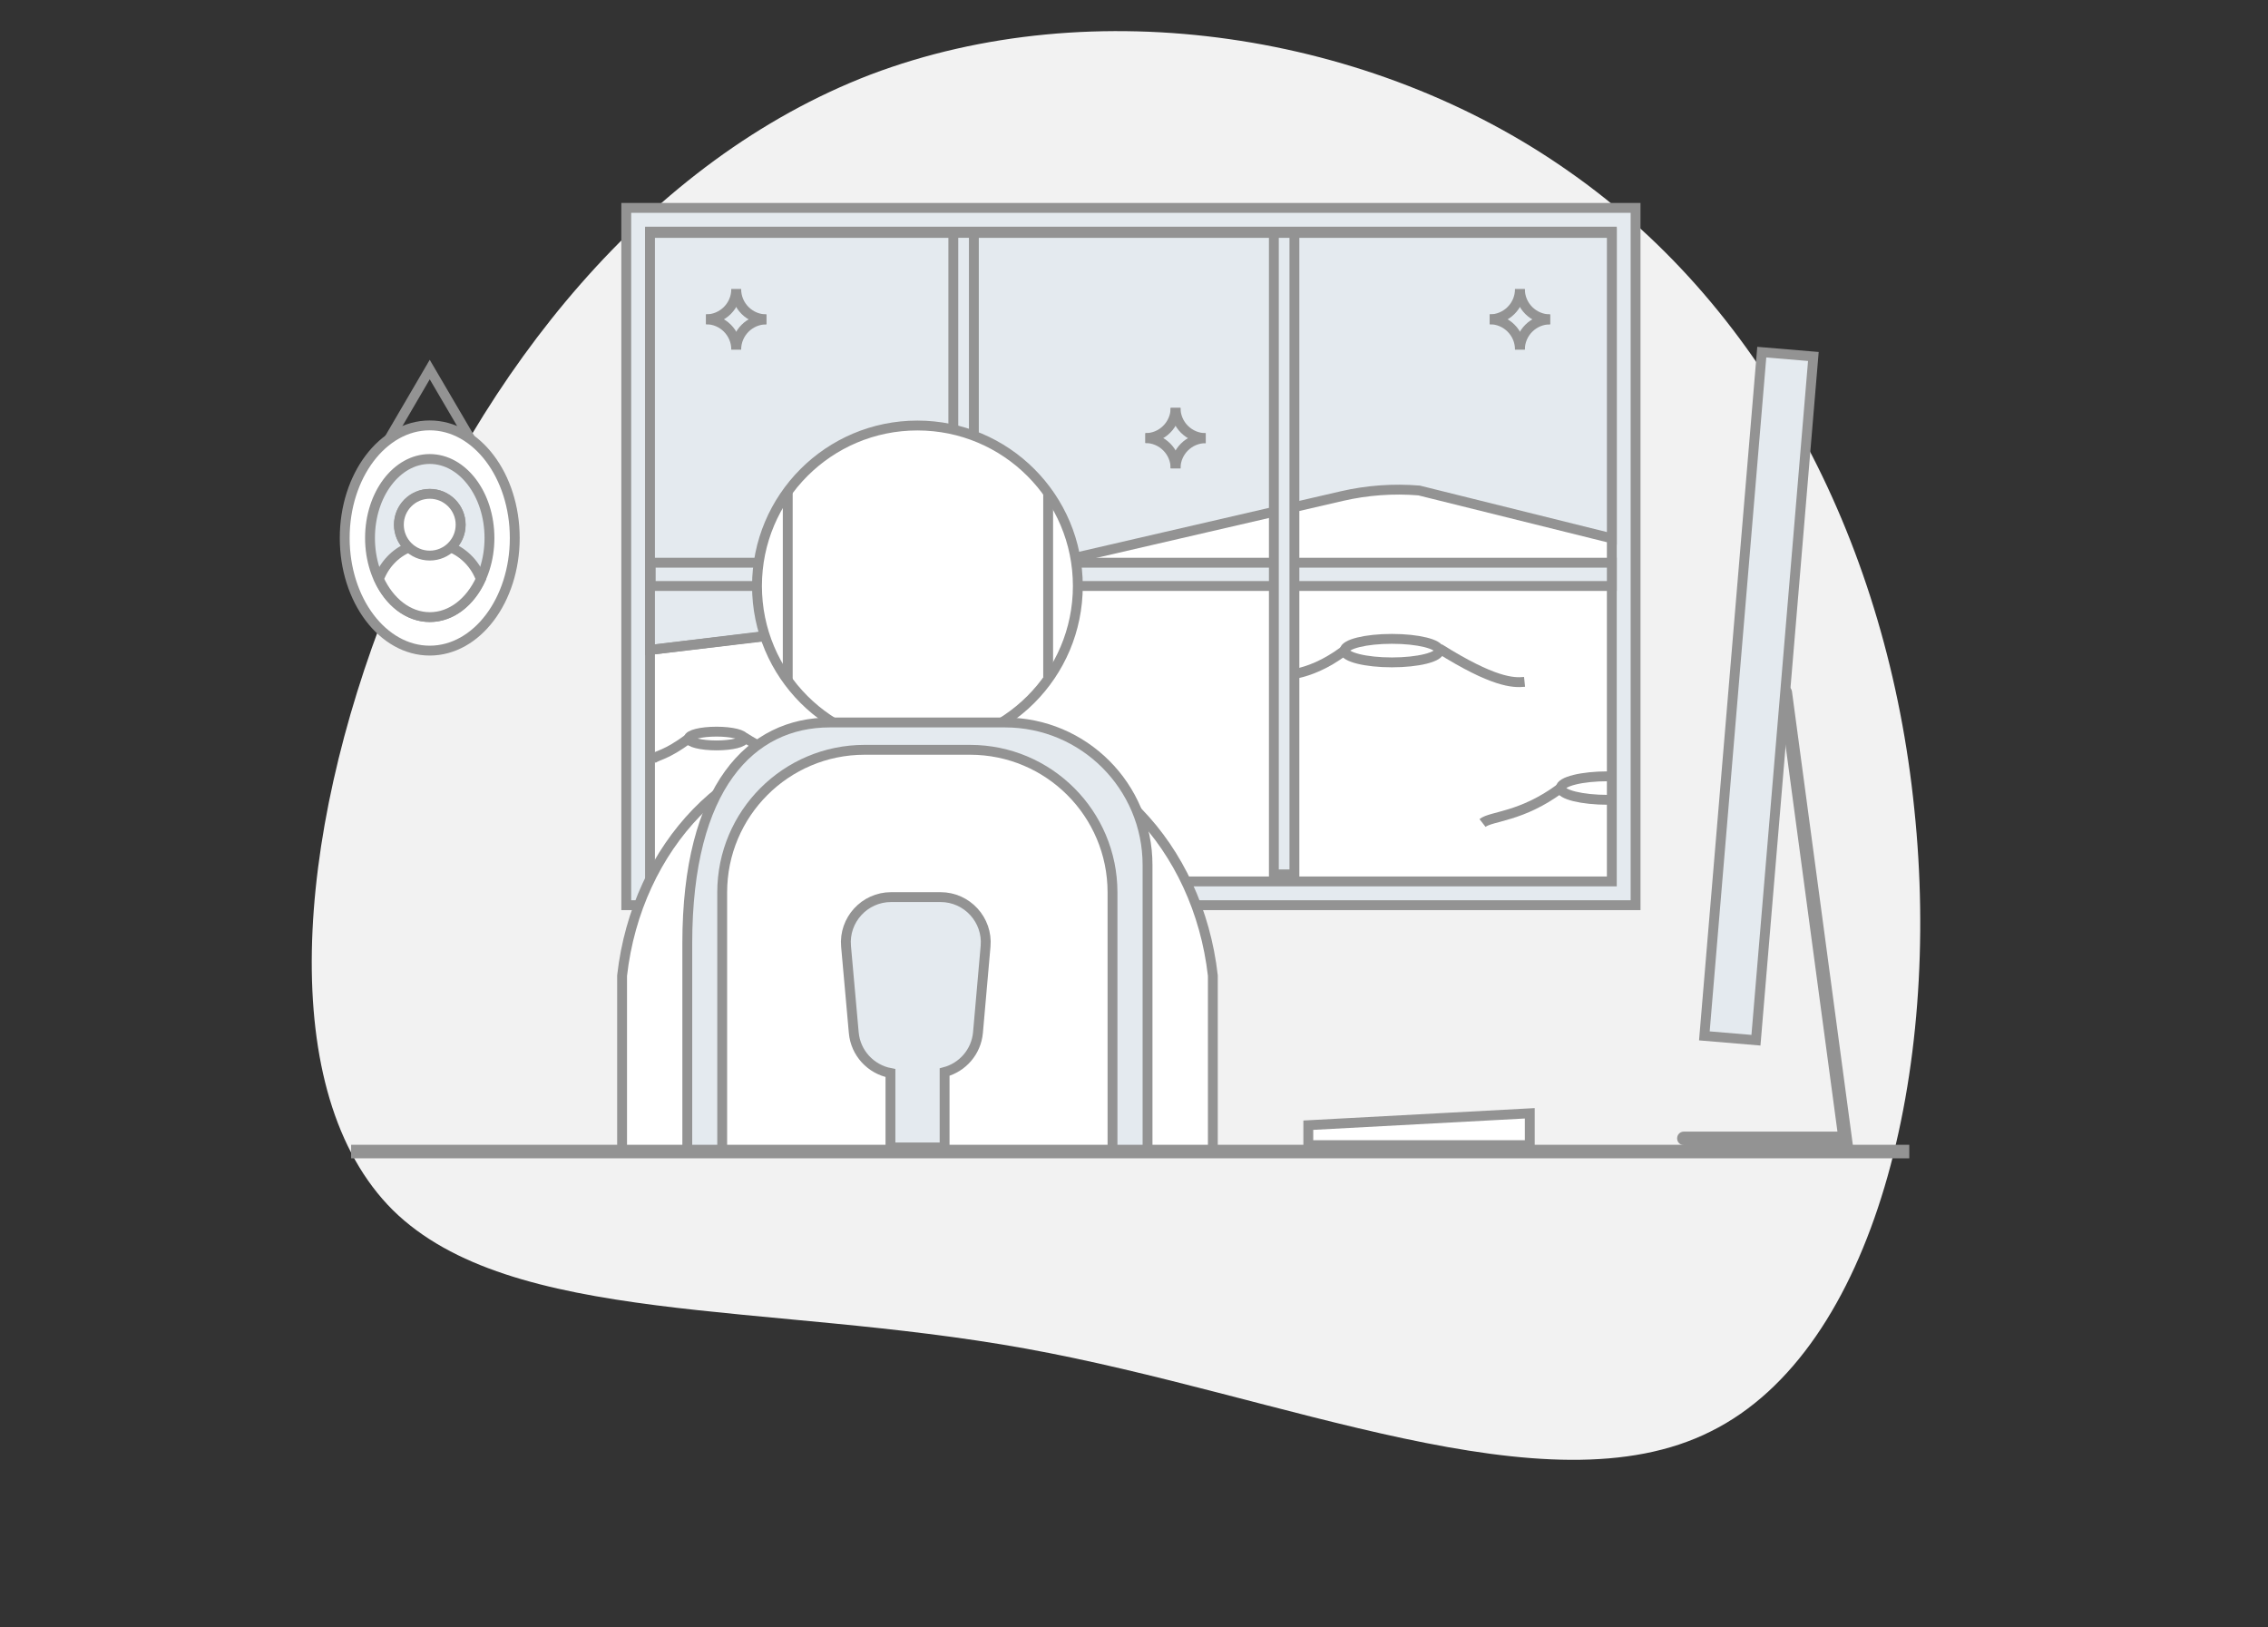 <svg width="230" height="165" viewBox="0 0 230 165" fill="none" xmlns="http://www.w3.org/2000/svg">
<rect x="0" y="0" width="230" height="165" fill="#333333" stroke="none"/>
<g clip-path="url(#clip0)">
<path d="M39.397 61.188C48.798 37.58 65.714 16.232 88.269 7.566C110.878 -1.007 139.082 3.252 159.168 17.428C179.351 31.548 191.469 55.678 194.132 82.032C196.892 108.329 190.197 136.849 173.497 145.123C156.85 153.49 130.242 141.462 103.957 136.718C77.671 131.974 51.807 134.457 39.839 122.691C27.969 110.868 29.953 84.945 39.397 61.188Z" fill="#F2F2F2"/>
<path d="M165.865 21.077H63.509V91.774H165.865V21.077Z" fill="#E4EAEF" stroke="#939393" stroke-miterlimit="10"/>
<path d="M163.457 23.485H65.917V89.365H163.457V23.485Z" fill="white" stroke="#939393" stroke-miterlimit="10"/>
<path d="M163.457 54.583L143.913 49.729C141.287 49.512 138.65 49.705 136.085 50.295L92.421 60.388L85.293 63.543L65.917 65.892V23.618H163.457V54.583Z" fill="#E4EAEF" stroke="#939393" stroke-miterlimit="10"/>
<path d="M141.155 67.156C143.808 67.156 145.96 66.622 145.96 65.964C145.96 65.305 143.808 64.772 141.155 64.772C138.501 64.772 136.35 65.305 136.35 65.964C136.35 66.622 138.501 67.156 141.155 67.156Z" stroke="#939393" stroke-miterlimit="10"/>
<path d="M136.338 65.964C132.376 68.915 129.932 68.204 129.005 68.915" stroke="#939393" stroke-miterlimit="10"/>
<path d="M145.96 65.747C151.415 69.168 153.438 69.252 154.606 69.131" stroke="#939393" stroke-miterlimit="10"/>
<path d="M74.66 29.315C74.66 31.001 73.287 32.374 71.601 32.374" stroke="#939393" stroke-miterlimit="10"/>
<path d="M77.718 32.374C76.032 32.374 74.66 31.001 74.66 29.315" stroke="#939393" stroke-miterlimit="10"/>
<path d="M71.601 32.374C73.287 32.374 74.66 33.747 74.66 35.433" stroke="#939393" stroke-miterlimit="10"/>
<path d="M74.66 35.445C74.66 33.759 76.032 32.386 77.718 32.386" stroke="#939393" stroke-miterlimit="10"/>
<path d="M119.215 41.358C119.215 43.044 117.842 44.417 116.156 44.417" stroke="#939393" stroke-miterlimit="10"/>
<path d="M122.273 44.417C120.587 44.417 119.215 43.044 119.215 41.358" stroke="#939393" stroke-miterlimit="10"/>
<path d="M116.156 44.417C117.842 44.417 119.215 45.791 119.215 47.477" stroke="#939393" stroke-miterlimit="10"/>
<path d="M119.215 47.489C119.215 45.803 120.587 44.43 122.273 44.43" stroke="#939393" stroke-miterlimit="10"/>
<path d="M154.136 29.315C154.136 31.001 152.763 32.374 151.077 32.374" stroke="#939393" stroke-miterlimit="10"/>
<path d="M157.195 32.374C155.509 32.374 154.136 31.001 154.136 29.315" stroke="#939393" stroke-miterlimit="10"/>
<path d="M151.077 32.374C152.763 32.374 154.136 33.747 154.136 35.433" stroke="#939393" stroke-miterlimit="10"/>
<path d="M154.136 35.445C154.136 33.759 155.509 32.386 157.195 32.386" stroke="#939393" stroke-miterlimit="10"/>
<path d="M72.661 75.575C74.217 75.575 75.478 75.262 75.478 74.876C75.478 74.49 74.217 74.178 72.661 74.178C71.105 74.178 69.843 74.49 69.843 74.876C69.843 75.262 71.105 75.575 72.661 75.575Z" stroke="#939393" stroke-miterlimit="10"/>
<path d="M69.843 74.876C67.519 76.599 66.724 76.526 66.182 76.948" stroke="#939393" stroke-miterlimit="10"/>
<path d="M75.478 74.756C78.682 76.767 79.862 76.815 80.548 76.743" stroke="#939393" stroke-miterlimit="10"/>
<path d="M65.917 65.892L83.234 63.844" stroke="#939393" stroke-miterlimit="10"/>
<path d="M187.901 116.102H170.766C170.381 116.102 170.079 115.801 170.079 115.416C170.079 115.03 170.381 114.729 170.766 114.729H186.336L180.363 70.276C180.315 69.902 180.58 69.565 180.953 69.505C181.315 69.445 181.664 69.722 181.724 70.095L187.901 116.102Z" fill="#939393"/>
<path d="M122.996 116.993V98.916C121.515 85.812 111.905 75.683 100.261 75.683H85.823C74.178 75.683 64.569 85.8 63.087 98.916V116.993" fill="white"/>
<path d="M122.996 116.993V98.916C121.515 85.812 111.905 75.683 100.261 75.683H85.823C74.178 75.683 64.569 85.8 63.087 98.916V116.993" stroke="#939393" stroke-miterlimit="10"/>
<path d="M163.457 57.051H65.99V59.412H163.457V57.051Z" fill="#E4EAEF" stroke="#939393" stroke-miterlimit="10"/>
<path d="M131.267 88.651V23.615H129.184V88.651H131.267Z" fill="#E4EAEF" stroke="#939393" stroke-miterlimit="10"/>
<path d="M98.762 106.966L98.762 23.611H96.678L96.678 106.966H98.762Z" fill="#E4EAEF" stroke="#939393" stroke-miterlimit="10"/>
<path d="M93.036 75.683C102.02 75.683 109.304 68.398 109.304 59.412C109.304 50.426 102.02 43.141 93.036 43.141C84.051 43.141 76.767 50.426 76.767 59.412C76.767 68.398 84.051 75.683 93.036 75.683Z" fill="white" stroke="#939393" stroke-miterlimit="10"/>
<path d="M69.698 117.258V95.664C69.698 79.718 76.165 73.25 84.149 73.25H101.923C109.906 73.25 116.373 79.718 116.373 87.703V117.258" fill="#E4EAEF"/>
<path d="M69.698 117.258V95.664C69.698 79.718 76.165 73.25 84.149 73.25H101.923C109.906 73.25 116.373 79.718 116.373 87.703V117.258" stroke="#939393" stroke-miterlimit="10"/>
<path d="M73.239 116.512V90.473C73.239 82.488 79.705 76.02 87.689 76.02H98.37C106.354 76.02 112.82 82.488 112.82 90.473V116.512" fill="white"/>
<path d="M73.239 116.512V90.473C73.239 82.488 79.705 76.02 87.689 76.02H98.37C106.354 76.02 112.82 82.488 112.82 90.473V116.512" stroke="#939393" stroke-miterlimit="10"/>
<path d="M95.384 90.955H90.362C87.677 90.955 85.558 93.267 85.798 95.941L86.581 104.697C86.762 106.768 88.315 108.418 90.302 108.792V116.331H95.793V108.695C97.611 108.213 98.996 106.648 99.177 104.697L99.948 95.941C100.188 93.267 98.069 90.955 95.384 90.955Z" fill="#E4EAEF" stroke="#939393" stroke-miterlimit="10"/>
<path d="M79.886 49.837V69.011" stroke="#939393" stroke-miterlimit="10"/>
<path d="M106.294 49.837V68.65" stroke="#939393" stroke-miterlimit="10"/>
<path d="M193.621 116.066H35.608V117.439H193.621V116.066Z" fill="#939393"/>
<path d="M163.071 81.091C160.41 81.091 158.266 80.561 158.266 79.899C158.266 79.236 160.422 78.706 163.071 78.706" stroke="#939393" stroke-miterlimit="10"/>
<path d="M158.266 79.899C154.305 82.849 151.27 82.717 150.343 83.439" stroke="#939393" stroke-miterlimit="10"/>
<path d="M183.895 36.142L178.663 35.703L172.841 105.024L178.073 105.464L183.895 36.142Z" fill="#E4EAEF" stroke="#939393" stroke-miterlimit="10"/>
<path d="M43.58 65.964C48.341 65.964 52.202 60.852 52.202 54.546C52.202 48.241 48.341 43.129 43.58 43.129C38.818 43.129 34.958 48.241 34.958 54.546C34.958 60.852 38.818 65.964 43.58 65.964Z" fill="white" stroke="#939393" stroke-miterlimit="10"/>
<path d="M43.58 62.556C46.925 62.556 49.637 58.97 49.637 54.546C49.637 50.123 46.925 46.537 43.58 46.537C40.234 46.537 37.523 50.123 37.523 54.546C37.523 58.97 40.234 62.556 43.58 62.556Z" fill="#E4EAEF" stroke="#939393" stroke-miterlimit="10"/>
<path d="M39.461 44.514L43.58 37.468L47.71 44.514" stroke="#939393" stroke-miterlimit="10"/>
<path d="M45.711 55.498C46.325 54.92 46.722 54.113 46.722 53.209C46.722 51.475 45.314 50.078 43.592 50.078C41.87 50.078 40.461 51.487 40.461 53.209C40.461 54.113 40.858 54.932 41.472 55.498C40.051 56.088 38.956 57.268 38.426 58.714C39.485 61.026 41.4 62.568 43.592 62.568C45.783 62.568 47.698 61.026 48.758 58.714C48.228 57.268 47.12 56.088 45.711 55.498Z" fill="white" stroke="#939393" stroke-miterlimit="10"/>
<path d="M43.58 56.329C45.309 56.329 46.711 54.927 46.711 53.197C46.711 51.468 45.309 50.066 43.58 50.066C41.85 50.066 40.449 51.468 40.449 53.197C40.449 54.927 41.85 56.329 43.58 56.329Z" fill="white" stroke="#939393" stroke-miterlimit="10"/>
<path d="M155.136 116.102H132.677V114.079L155.136 112.874V116.102Z" fill="white" stroke="#939393" stroke-miterlimit="10"/>
</g>
<defs>
<clipPath id="clip0">
<rect width="230" height="165" fill="white"/>
</clipPath>
</defs>
</svg>
